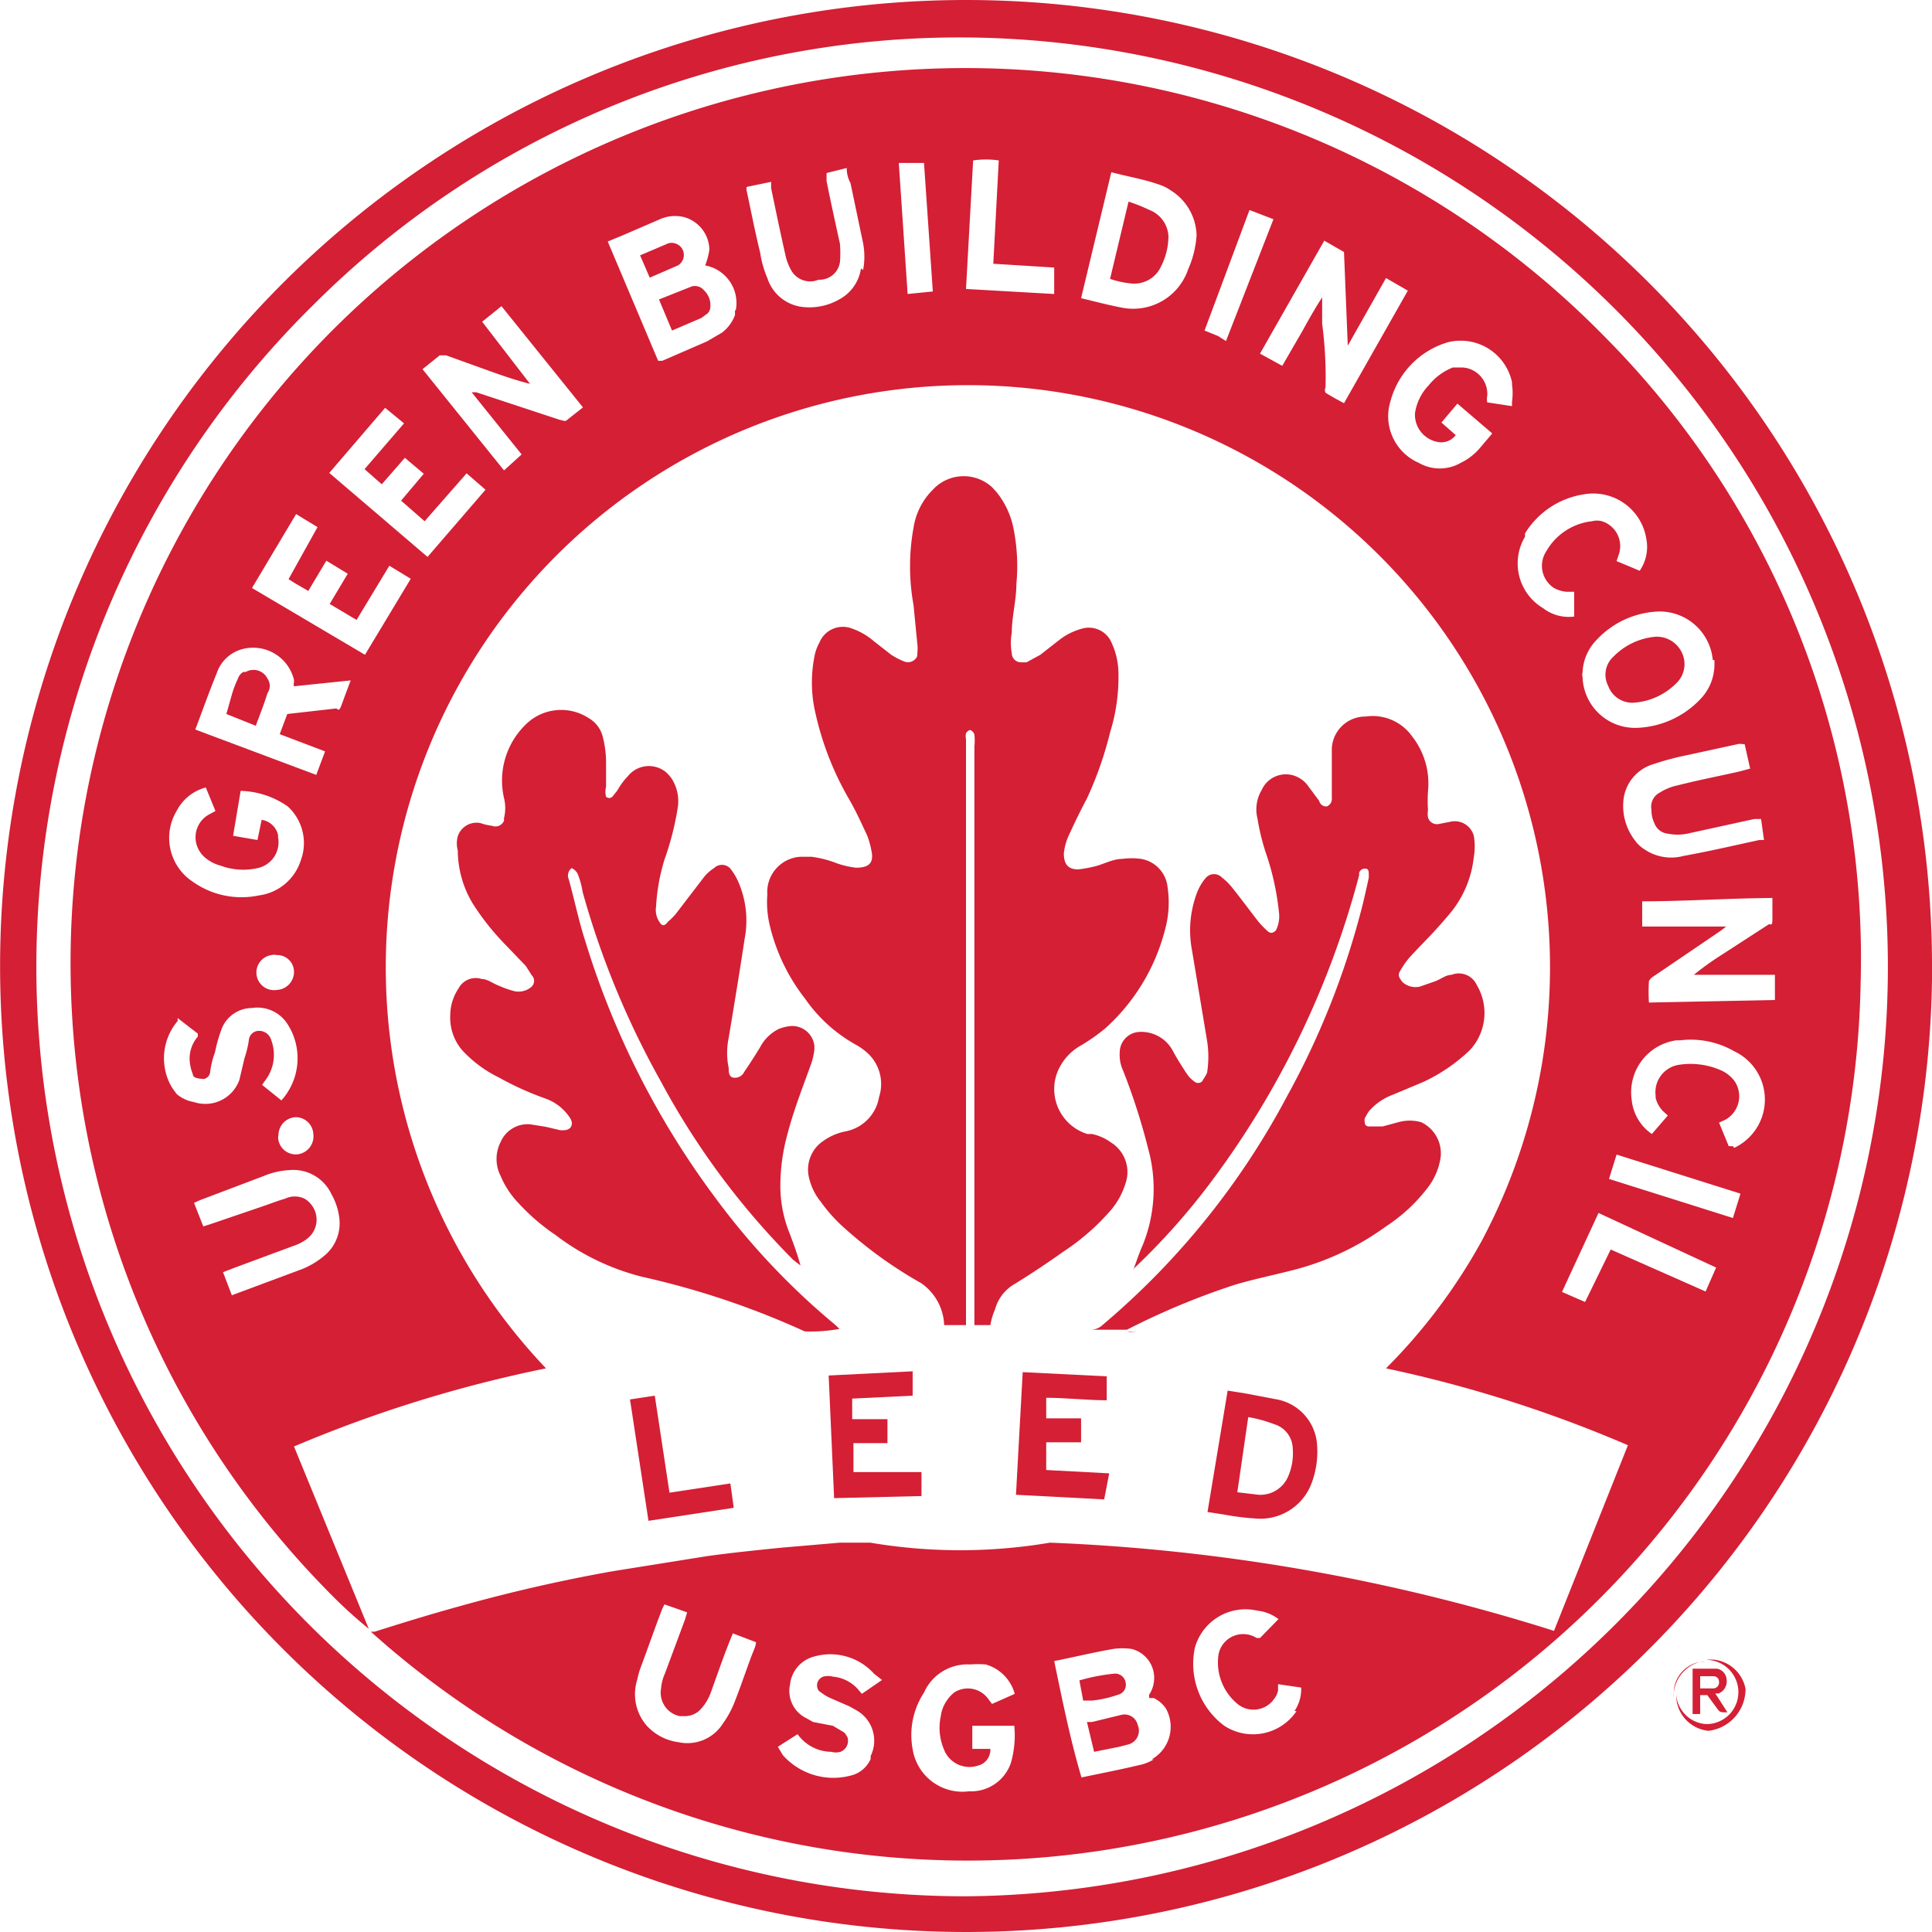 <svg id="Layer_1" data-name="Layer 1" xmlns="http://www.w3.org/2000/svg" width="46" height="46" viewBox="0 0 46 46"><defs><style>.cls-1{fill:none;}.cls-2{fill:#d41f35;}</style></defs><polygon class="cls-1" points="29.75 5 28.68 7.87 29 8 29.19 8.12 30.32 5.22 29.75 5"/><path class="cls-1" d="M35,8.62l-.91,1.61L34,8l-.47-.27L32,10.42l.53.29L33,9.88c.15-.27.3-.54.47-.8v.63a9.62,9.62,0,0,1,.08,1.52.13.13,0,0,0,0,.12c.14.09.29.17.44.25l1.52-2.68Z" transform="translate(-2 -2)"/><polygon class="cls-1" points="8.49 14.76 7.85 14.38 8.28 13.66 7.77 13.35 7.34 14.07 7.03 13.89 6.87 13.79 7.56 12.55 7.05 12.24 6 14 8.69 15.59 9.78 13.78 9.27 13.47 8.49 14.76"/><path class="cls-1" d="M18.79,8.32a1.64,1.64,0,0,0,.1-.38.82.82,0,0,0-.6-.77.89.89,0,0,0-.6.06l-.88.38-.34.14,1.2,2.84h.1l1.06-.46.36-.21a.93.93,0,0,0,.31-.42h0V9.39h0A.91.91,0,0,0,18.79,8.32Zm-1.32.29-.23-.53.68-.29a.3.3,0,0,1,.32.13h0a.29.29,0,0,1-.1.4Zm1.38.85-.15.11-.7.3-.31-.74.78-.31a.28.28,0,0,1,.29.09.49.49,0,0,1,.15.43A.23.23,0,0,1,18.85,9.46Z" transform="translate(-2 -2)"/><path class="cls-1" d="M8.89,29.86a1.81,1.81,0,0,0-.61.14l-1.53.58-.13.06.22.56L7,31.15l1.26-.43c.18-.06.35-.13.53-.18a.53.53,0,0,1,.46,0,.54.54,0,0,1,.16.14.57.57,0,0,1-.08.8,1.06,1.06,0,0,1-.33.18l-1.35.5-.34.13.21.55,1.69-.63a2,2,0,0,0,.51-.31,1,1,0,0,0,.36-.89,1.52,1.52,0,0,0-.19-.58A1,1,0,0,0,8.89,29.86Z" transform="translate(-2 -2)"/><path class="cls-1" d="M13.48,9.66l1.14,1.48c-.35-.09-.67-.2-1-.32l-1-.36h-.15l-.41.33L14,13.2l.42-.38-1.19-1.48h.11l1,.33,1,.33c.05,0,.11.05.16,0l.38-.3L13.94,9.29Z" transform="translate(-2 -2)"/><path class="cls-1" d="M25.78,5.82a2.08,2.08,0,0,0-.61,0L25,8.88,27.1,9V8.37l-1.45-.09Z" transform="translate(-2 -2)"/><path class="cls-1" d="M29.87,6.56a1,1,0,0,0-.23-.12c-.38-.14-.77-.2-1.18-.31l-.72,3c.34.08.67.17,1,.23a1.38,1.38,0,0,0,1.55-.92v0a2.36,2.36,0,0,0,.2-.78A1.3,1.3,0,0,0,29.87,6.56Zm-.22,1.77a.7.7,0,0,1-.71.42,2.21,2.21,0,0,1-.51-.11l.44-1.84a4.34,4.34,0,0,1,.5.2.71.71,0,0,1,.45.62A1.58,1.58,0,0,1,29.65,8.33Z" transform="translate(-2 -2)"/><path class="cls-1" d="M22.25,6.36A.74.74,0,0,1,22.16,6l-.48.12v.15c.1.5.21,1,.32,1.5a2.94,2.94,0,0,1,0,.42v0a.49.49,0,0,1-.51.47.52.52,0,0,1-.65-.22,1.28,1.28,0,0,1-.14-.37c-.12-.53-.23-1.06-.34-1.59V6.37l-.58.12a.17.17,0,0,0,0,.1c.1.47.2,1,.32,1.47a2.43,2.43,0,0,0,.17.6,1,1,0,0,0,.85.69A1.43,1.43,0,0,0,22,9.17a1,1,0,0,0,.52-.74h.05a1.72,1.72,0,0,0,0-.64Z" transform="translate(-2 -2)"/><polygon class="cls-1" points="21.4 3.88 21.61 7 22.21 6.94 22 3.88 21.4 3.88"/><polygon class="cls-1" points="10.11 12.41 9.55 11.92 10.09 11.28 9.64 10.9 9.09 11.53 8.68 11.17 9.62 10.08 9.17 9.71 7.84 11.26 10.18 13.26 11.56 11.66 11.11 11.27 10.11 12.41"/><path class="cls-1" d="M19.45,40.89c-.18.42-.36,1-.53,1.42a1.17,1.17,0,0,1-.27.42.52.52,0,0,1-.38.13h-.09a.57.57,0,0,1-.44-.66,1.06,1.06,0,0,1,.09-.35l.48-1.29.05-.17-.28-.1-.26-.09-.05.1c-.17.44-.35,1-.53,1.44a2.5,2.5,0,0,0-.07.26,1.14,1.14,0,0,0,.24,1.1,1.24,1.24,0,0,0,.74.38A1,1,0,0,0,19.21,43a2.34,2.34,0,0,0,.27-.49c.14-.35.26-.71.39-1.06.05-.15.1-.29.16-.44l-.55-.21Z" transform="translate(-2 -2)"/><path class="cls-1" d="M24.55,42.48a.81.81,0,0,1,.18-.19.6.6,0,0,1,.82.19l.07.09.54-.24a1,1,0,0,0-.69-.7,2.29,2.29,0,0,0-.37,0,1.13,1.13,0,0,0-1.1.67,1.84,1.84,0,0,0-.27,1.35,1.2,1.2,0,0,0,1.34,1,1,1,0,0,0,1-.68,2.38,2.38,0,0,0,.08-.88h-1v.55h.43a.39.39,0,0,1-.3.4.65.65,0,0,1-.81-.4,1.31,1.31,0,0,1-.07-.78A.84.84,0,0,1,24.55,42.48Z" transform="translate(-2 -2)"/><path class="cls-1" d="M21.6,41.92a.45.45,0,0,1,.23,0,.91.91,0,0,1,.58.28l.11.13L23,42l-.19-.15a1.4,1.4,0,0,0-1.42-.41.77.77,0,0,0-.58.67.72.72,0,0,0,.39.8l.16.09.47.09.27.16a.5.5,0,0,1,.08.12.28.28,0,0,1-.17.34.41.41,0,0,1-.22,0,1,1,0,0,1-.8-.42l-.47.3.12.2a1.61,1.61,0,0,0,1.67.47.69.69,0,0,0,.42-.38v-.07a.83.83,0,0,0-.36-1.1l-.14-.08-.46-.2a1.09,1.09,0,0,1-.23-.14.15.15,0,0,1-.08-.11A.22.22,0,0,1,21.6,41.92Z" transform="translate(-2 -2)"/><path class="cls-1" d="M42.63,43.07h0a.76.76,0,0,0,.76-.76.77.77,0,0,0-.77-.77h0a.7.7,0,0,0-.14,0,.85.85,0,0,0-.56.72.22.22,0,0,0,0,.08A.76.76,0,0,0,42.63,43.07Zm-.33-1.34h.58a.28.28,0,0,1,.23.26.31.31,0,0,1-.19.33h-.08l.29.45c-.18,0-.18,0-.26-.11l-.22-.3h-.17v.45H42.3Z" transform="translate(-2 -2)"/><path class="cls-1" d="M42.93,42.06q0-.14-.15-.15h-.3v.29h.31A.14.14,0,0,0,42.93,42.06Z" transform="translate(-2 -2)"/><path class="cls-1" d="M6.6,23a2,2,0,0,0,1.56.32,1.21,1.21,0,0,0,1-.83,1.18,1.18,0,0,0-.31-1.29,2.05,2.05,0,0,0-1.12-.37L7.55,21.9l.58.1.1-.48a.47.47,0,0,1,.39.36v.05a.63.63,0,0,1-.49.74,1.55,1.55,0,0,1-.88-.06.93.93,0,0,1-.41-.23.66.66,0,0,1-.12-.17A.62.62,0,0,1,7,21.38l.13-.07-.23-.56a1.09,1.09,0,0,0-.69.55A1.25,1.25,0,0,0,6.6,23Z" transform="translate(-2 -2)"/><path class="cls-1" d="M8.46,24.75a.42.42,0,0,0,.13.83A.43.43,0,0,0,9,25.15H9a.4.4,0,0,0-.41-.39A.29.29,0,0,0,8.46,24.75Z" transform="translate(-2 -2)"/><path class="cls-1" d="M29.42,42.43h-.11v-.08a.67.67,0,0,0,.1-.23h0a.71.71,0,0,0-.52-.86,1.55,1.55,0,0,0-.43,0c-.46.08-.92.19-1.41.29.2,1,.39,1.9.65,2.77.48-.1.94-.19,1.4-.3a1,1,0,0,0,.32-.13.89.89,0,0,0,.29-1.21A.71.71,0,0,0,29.42,42.43ZM27.7,42a4.57,4.57,0,0,1,.82-.16.25.25,0,0,1,.28.21h0a.24.24,0,0,1-.18.29,2.65,2.65,0,0,1-.62.14h-.21Zm1.18,1.52-.23.06-.6.12L27.88,43H28l.7-.17a.32.32,0,0,1,.39.25v0A.34.34,0,0,1,28.88,43.53Z" transform="translate(-2 -2)"/><path class="cls-1" d="M8.63,29a.29.29,0,0,0,0,.13v0a.42.42,0,0,0,.48.33A.43.43,0,0,0,9.46,29h0A.42.42,0,0,0,9,28.58.43.43,0,0,0,8.63,29Z" transform="translate(-2 -2)"/><path class="cls-1" d="M32.43,42.25a.51.51,0,0,1-.1.21h0a.6.6,0,0,1-.84.13A1.28,1.28,0,0,1,31,41.41a.58.58,0,0,1,.08-.22h0a.6.6,0,0,1,.83-.19H32l.39-.45a1,1,0,0,0-.5-.2,1.25,1.25,0,0,0-1.49.88,1.84,1.84,0,0,0,.7,1.86,1.25,1.25,0,0,0,1.72-.35.92.92,0,0,0,.16-.56l-.55-.08Z" transform="translate(-2 -2)"/><path class="cls-1" d="M7.7,27.71l.12-.51a2.47,2.47,0,0,0,.11-.47.24.24,0,0,1,.18-.18.3.3,0,0,1,.35.22,1,1,0,0,1-.12.92l-.1.14.46.37a1.5,1.5,0,0,0,.15-1.81A.85.85,0,0,0,8,26a.78.78,0,0,0-.72.49,3.58,3.58,0,0,0-.16.56,2.15,2.15,0,0,0-.12.5.19.19,0,0,1-.15.14c-.1,0-.26,0-.26-.12a.83.83,0,0,1-.06-.21.8.8,0,0,1,.18-.68v-.07l-.48-.37v.07a1.37,1.37,0,0,0-.3,1.15,1.25,1.25,0,0,0,.29.6.86.86,0,0,0,.4.18A.86.86,0,0,0,7.7,27.71Z" transform="translate(-2 -2)"/><path class="cls-1" d="M9,18.26V18.2H9a1,1,0,0,0-1.21-.74.88.88,0,0,0-.63.58c-.18.44-.34.89-.51,1.34l2.88,1.08.21-.56-1.08-.41L8.84,19,10,18.87c.06,0,.07.11.14-.08s.14-.38.22-.58L9,18.35A.14.14,0,0,1,9,18.26Zm-.63.24c-.08.26-.18.51-.28.78L7.39,19l.13-.38a2.35,2.35,0,0,1,.14-.37.31.31,0,0,1,.13-.17l.06,0a.37.37,0,0,1,.52.12A.3.3,0,0,1,8.37,18.5Z" transform="translate(-2 -2)"/><path class="cls-1" d="M25.23,19.49a.18.18,0,0,0-.1-.11.16.16,0,0,0-.1.08.33.33,0,0,0,0,.14V33.55h.2V19.77A1.31,1.31,0,0,0,25.23,19.49Z" transform="translate(-2 -2)"/><path class="cls-1" d="M38.34,14.7v.07a1.24,1.24,0,0,0,.43,1.7,1,1,0,0,0,.74.2v-.59h-.18A.75.75,0,0,1,39,16h0a.63.63,0,0,1-.21-.87,1.43,1.43,0,0,1,1.09-.71.45.45,0,0,1,.23,0,.62.62,0,0,1,.41.77l-.06.18.29.12.26.11a1,1,0,0,0,.16-.75,1.28,1.28,0,0,0-1.46-1.07A2,2,0,0,0,38.34,14.7Z" transform="translate(-2 -2)"/><path class="cls-1" d="M31.72,35.74l-.26,1.79.51.06a.72.72,0,0,0,.71-.46,1.37,1.37,0,0,0,.1-.63.62.62,0,0,0-.44-.59A3.35,3.35,0,0,0,31.72,35.74Z" transform="translate(-2 -2)"/><path class="cls-1" d="M25.46,2.9a21.76,21.76,0,0,0-16,6.36,22.13,22.13,0,1,0,16-6.36ZM40.85,39.25a21.25,21.25,0,0,1-30,1.6h.09c.63-.2,1.31-.41,2-.6,1.21-.34,2.43-.62,3.67-.84l2.25-.36c.58-.08,1.17-.14,1.76-.2l1.4-.12h.72a12.81,12.81,0,0,0,4.28,0,45.73,45.73,0,0,1,12,2.1l1.76-4.42A30.63,30.63,0,0,0,35,34.58a13.5,13.5,0,0,0,2.26-3,13.86,13.86,0,1,0-22.26,3,31.35,31.35,0,0,0-6,1.86l1.74,4.34c-.33-.3-.65-.6-1-.92A21.31,21.31,0,0,1,40.19,10,21,21,0,0,1,46.3,25.43,21.23,21.23,0,0,1,40.85,39.25ZM15.58,28.63a1.16,1.16,0,0,0-.61-.48,7.27,7.27,0,0,1-1.1-.5A2.92,2.92,0,0,1,13,27a1.19,1.19,0,0,1-.31-.84,1.16,1.16,0,0,1,.2-.65.46.46,0,0,1,.55-.22c.14,0,.27.11.41.16a2.32,2.32,0,0,0,.37.13.47.47,0,0,0,.41-.11.19.19,0,0,0,0-.27h0L14.49,25,14,24.5a6,6,0,0,1-.8-1,2.46,2.46,0,0,1-.36-1.27.65.65,0,0,1,0-.34.47.47,0,0,1,.55-.31,1.1,1.1,0,0,0,.26.06.22.22,0,0,0,.29-.12h0v-.06A1,1,0,0,0,14,21a1.86,1.86,0,0,1,.57-1.73A1.2,1.2,0,0,1,16,19.13a.71.71,0,0,1,.32.4,2.44,2.44,0,0,1,.09.66v.57a.49.49,0,0,0,0,.24.11.11,0,0,0,.15,0l.12-.15a1.56,1.56,0,0,1,.25-.34.64.64,0,0,1,.9-.1h0a.8.8,0,0,1,.15.17,1,1,0,0,1,.14.66,6.85,6.85,0,0,1-.32,1.26,4.7,4.7,0,0,0-.2,1.12.51.51,0,0,0,.08.36c.06.1.12.11.2,0a1.7,1.7,0,0,0,.19-.19l.69-.9a1,1,0,0,1,.22-.19.27.27,0,0,1,.38,0h0a1.38,1.38,0,0,1,.2.33,2.3,2.3,0,0,1,.15,1.32c-.12.79-.25,1.58-.38,2.36a1.75,1.75,0,0,0,0,.72c0,.09,0,.2.14.23a.24.24,0,0,0,.23-.14c.13-.19.26-.39.38-.59a1,1,0,0,1,.44-.43,1,1,0,0,1,.29-.07.53.53,0,0,1,.56.47V27a1.65,1.65,0,0,1-.07.32c-.2.56-.42,1.11-.57,1.69a4.62,4.62,0,0,0-.17,1.23,3,3,0,0,0,.23,1.15c.09.24.18.49.25.74L20.89,32a18.23,18.23,0,0,1-3.2-4.26,20.41,20.41,0,0,1-1.86-4.51,1.91,1.91,0,0,0-.11-.41.28.28,0,0,0-.15-.15.22.22,0,0,0-.07.26c.13.49.24,1,.39,1.46A20,20,0,0,0,19,30.53a17.12,17.12,0,0,0,2.83,3l.12.11a3.82,3.82,0,0,1-.83.06,19.57,19.57,0,0,0-3.87-1.3,5.69,5.69,0,0,1-2.07-1,4.91,4.91,0,0,1-.88-.76,2.09,2.09,0,0,1-.42-.64.89.89,0,0,1,0-.81.7.7,0,0,1,.71-.42l.37.06.38.08h.08C15.61,28.91,15.67,28.79,15.58,28.63Zm7.07-6.77c-.14-.3-.28-.61-.45-.9a7.17,7.17,0,0,1-.78-2,3.19,3.19,0,0,1-.05-1.34,1.06,1.06,0,0,1,.12-.34.6.6,0,0,1,.76-.34h0a1.62,1.62,0,0,1,.54.31l.41.32a1.82,1.82,0,0,0,.31.16.24.24,0,0,0,.31-.13v-.05a1,1,0,0,0,0-.25l-.09-.92a5.12,5.12,0,0,1,0-1.83,1.62,1.62,0,0,1,.46-.91,1,1,0,0,1,1.41-.06l.11.12a2,2,0,0,1,.41.91,4.52,4.52,0,0,1,.06,1.27c0,.39-.08.78-.11,1.17a1.29,1.29,0,0,0,0,.48.22.22,0,0,0,.22.22h.13l.33-.18.46-.36a1.53,1.53,0,0,1,.56-.27.59.59,0,0,1,.64.27,1.76,1.76,0,0,1,.2.81,4.43,4.43,0,0,1-.2,1.4A8.59,8.59,0,0,1,27.88,21c-.16.3-.31.61-.45.92a1.32,1.32,0,0,0-.1.39c0,.22.07.41.34.38a3.25,3.25,0,0,0,.43-.08c.21-.06.41-.13.62-.17a1.69,1.69,0,0,1,.45,0,.76.76,0,0,1,.63.68,2.42,2.42,0,0,1-.06,1,4.74,4.74,0,0,1-1.43,2.36,4.49,4.49,0,0,1-.57.4,1.26,1.26,0,0,0-.59.71,1.12,1.12,0,0,0,.74,1.4H28a1.2,1.2,0,0,1,.48.2.83.83,0,0,1,.34,1,1.77,1.77,0,0,1-.33.6,5.42,5.42,0,0,1-1.14,1c-.38.27-.77.53-1.16.77a1,1,0,0,0-.47.61,1.58,1.58,0,0,0-.11.37H24.48a1.27,1.27,0,0,0-.55-1,10.24,10.24,0,0,1-1.79-1.28,3.73,3.73,0,0,1-.6-.66,1.38,1.38,0,0,1-.27-.54.82.82,0,0,1,.34-.91,1.36,1.36,0,0,1,.51-.22,1,1,0,0,0,.81-.82,1,1,0,0,0-.3-1.07,1.51,1.51,0,0,0-.26-.18,3.59,3.59,0,0,1-1.2-1.09A4.52,4.52,0,0,1,20.32,24a2.36,2.36,0,0,1-.05-.7.84.84,0,0,1,.78-.9h.28a2.61,2.61,0,0,1,.61.16,2.16,2.16,0,0,0,.44.1c.29,0,.41-.1.38-.38A2.17,2.17,0,0,0,22.65,21.86Zm8.06,4.87-.36-2.16a2.53,2.53,0,0,1,.13-1.39,1.2,1.2,0,0,1,.21-.34.26.26,0,0,1,.37,0s0,0,0,0a1.45,1.45,0,0,1,.22.21c.21.26.41.53.61.79a2,2,0,0,0,.24.26c.09.09.15.07.22,0a.75.75,0,0,0,.07-.44,6.31,6.31,0,0,0-.32-1.43,5.35,5.35,0,0,1-.19-.79.9.9,0,0,1,.1-.68.63.63,0,0,1,.83-.32h0a.67.67,0,0,1,.25.19l.29.39a.17.17,0,0,0,.18.13.19.19,0,0,0,.12-.2V19.82a.8.8,0,0,1,.81-.76,1.15,1.15,0,0,1,1.1.47A1.82,1.82,0,0,1,36,20.84a3.38,3.38,0,0,0,0,.45.49.49,0,0,0,0,.17.22.22,0,0,0,.25.16l.26-.05a.47.47,0,0,1,.58.33h0a1.46,1.46,0,0,1,0,.51,2.51,2.51,0,0,1-.56,1.33c-.15.18-.3.35-.46.52s-.36.37-.53.56a2.11,2.11,0,0,0-.21.31c-.06.1,0,.17.06.25a.46.46,0,0,0,.42.11l.37-.13c.13-.05.25-.11.38-.15a.47.47,0,0,1,.6.24A1.3,1.3,0,0,1,37,27a4.11,4.11,0,0,1-1.09.76l-.74.31a1.4,1.4,0,0,0-.55.38,1.18,1.18,0,0,0-.11.19c0,.1,0,.17.11.18h.32l.37-.1a1,1,0,0,1,.55,0,.82.82,0,0,1,.46.84,1.55,1.55,0,0,1-.3.71,4,4,0,0,1-1,.93,6.48,6.48,0,0,1-2.18,1.05c-.47.12-1,.23-1.42.36a17.6,17.6,0,0,0-2.42,1l-.12.06a0,0,0,0,1,0,0h0l-.87,0a.42.42,0,0,0,.3-.12,18.38,18.38,0,0,0,4.39-5.45,19.09,19.09,0,0,0,1.75-4.38c.07-.26.13-.54.19-.81v-.07c0-.08,0-.15-.09-.15a.15.15,0,0,0-.14.1v.06a21.17,21.17,0,0,1-3.57,7.36,16.18,16.18,0,0,1-1.79,2l-.07.07c.08-.21.15-.43.24-.63a3.57,3.57,0,0,0,.13-2.28,15.08,15.08,0,0,0-.6-1.87.89.89,0,0,1-.08-.43.49.49,0,0,1,.46-.49.85.85,0,0,1,.81.46c.09.17.2.34.31.51a.73.73,0,0,0,.21.22c.08.06.15,0,.19-.05a.81.81,0,0,0,.07-.22A2.42,2.42,0,0,0,30.71,26.73Zm2.64,9.58a2.13,2.13,0,0,1-.12,1,1.3,1.3,0,0,1-1.24.85,6,6,0,0,1-.85-.1L30.75,38l.48-2.89.44.07.71.13a1.18,1.18,0,0,1,1,1Zm-7.16,1.28.16-2.92,2,.1v.57c-.48,0-1-.05-1.44-.06v.49h.83v.57h-.83V37l1.5.08-.12.62Zm1,1.12h0Zm-4-2.92v.57h-.81v.69h1.62v.57l-2.08.05-.13-2.92,2-.1v.58l-1.44.07v.49ZM19.47,37.9l-2,.31L17,35.32l.59-.09.35,2.31,1.45-.22Z" transform="translate(-2 -2)"/><path class="cls-1" d="M39.62,18a.21.21,0,0,0,0,.11v0a1.25,1.25,0,0,0,1.29,1.21,2.19,2.19,0,0,0,1.53-.7,1.19,1.19,0,0,0,.32-.84v-.07h0v0a1.27,1.27,0,0,0-1.36-1.17,2.12,2.12,0,0,0-1.47.68A1.17,1.17,0,0,0,39.62,18Zm.8-.36a1.59,1.59,0,0,1,1-.47.66.66,0,0,1,.63.39.63.63,0,0,1-.14.72,1.58,1.58,0,0,1-1,.46.61.61,0,0,1-.62-.4A.58.58,0,0,1,40.42,17.63Z" transform="translate(-2 -2)"/><polygon class="cls-1" points="38.31 28.07 41.26 29 41.44 28.42 38.49 27.49 38.31 28.07"/><path class="cls-1" d="M44.11,24s.09.06.09-.11v-.52c-1.1,0-2.1.08-3.1.08v.6H43l-.13.1-1,.68-.62.42a.28.28,0,0,0-.09.1,4.34,4.34,0,0,0,0,.51l3-.06v-.6H42.33a6.85,6.85,0,0,1,.7-.5Z" transform="translate(-2 -2)"/><path class="cls-1" d="M43.29,27A2.07,2.07,0,0,0,42,26.73h-.09a1.25,1.25,0,0,0-1.06,1.42,1.12,1.12,0,0,0,.48.81l.38-.44-.11-.1a.68.68,0,0,1-.18-.32v-.05h0a.66.66,0,0,1,.57-.74,1.8,1.8,0,0,1,1,.14.81.81,0,0,1,.24.17.58.58,0,0,1,.11.15.64.64,0,0,1-.26.85l-.15.07.23.56h.1l0,0a1.27,1.27,0,0,0,0-2.3Z" transform="translate(-2 -2)"/><path class="cls-1" d="M41.38,20.19a1,1,0,0,0-.72.81,1.34,1.34,0,0,0,.26,1,.8.8,0,0,0,.23.22,1.13,1.13,0,0,0,.93.16c.61-.11,1.21-.25,1.81-.38H44l-.11-.5h-.16l-1.6.35a1.14,1.14,0,0,1-.45,0,.38.38,0,0,1-.33-.25.71.71,0,0,1-.07-.32.38.38,0,0,1,.2-.41,1.28,1.28,0,0,1,.42-.17c.47-.12,1-.22,1.47-.33l.26-.07-.13-.58h-.09L42.12,20A6.21,6.21,0,0,0,41.38,20.19Z" transform="translate(-2 -2)"/><polygon class="cls-1" points="37.19 30.76 37.74 31 38.35 29.73 40.61 30.73 40.86 30.18 38.06 28.88 37.19 30.76"/><path class="cls-1" d="M38,11.67l0-.1a1.48,1.48,0,0,0,0-.42V11.1a1.25,1.25,0,0,0-1.49-.95,2,2,0,0,0-1.36,1.39A1.21,1.21,0,0,0,35.78,13a1,1,0,0,0,1,0,1.4,1.4,0,0,0,.47-.37l.28-.33-.83-.71-.38.45.34.3a.43.43,0,0,1-.38.17.66.66,0,0,1-.59-.69,1.22,1.22,0,0,1,.33-.67,1.39,1.39,0,0,1,.57-.42h.24a.63.63,0,0,1,.58.68.38.38,0,0,0,0,.15Z" transform="translate(-2 -2)"/><path class="cls-2" d="M25,2A23,23,0,1,0,48,25.32V25A23,23,0,0,0,25,2Zm0,45.15A22.13,22.13,0,0,1,9.46,9.26a21.76,21.76,0,0,1,16-6.36A22.13,22.13,0,0,1,25,47.15Z" transform="translate(-2 -2)"/><path class="cls-2" d="M40.91,18.73a1.58,1.58,0,0,0,1-.46.63.63,0,0,0,.14-.72.66.66,0,0,0-.63-.39,1.59,1.59,0,0,0-1,.47.58.58,0,0,0-.13.7A.61.61,0,0,0,40.91,18.73Z" transform="translate(-2 -2)"/><path class="cls-2" d="M7.85,18l-.06,0a.31.31,0,0,0-.13.17,2.35,2.35,0,0,0-.14.37L7.39,19l.7.28c.1-.27.2-.52.28-.78a.3.3,0,0,0,0-.34A.37.37,0,0,0,7.85,18Z" transform="translate(-2 -2)"/><path class="cls-2" d="M29.37,7a4.34,4.34,0,0,0-.5-.2l-.44,1.84a2.21,2.21,0,0,0,.51.11.7.7,0,0,0,.71-.42,1.58,1.58,0,0,0,.17-.71A.71.71,0,0,0,29.37,7Z" transform="translate(-2 -2)"/><path class="cls-2" d="M18.47,8.82l-.78.31.31.74.7-.3.15-.11a.23.23,0,0,0,.06-.12.49.49,0,0,0-.15-.43A.28.28,0,0,0,18.47,8.82Z" transform="translate(-2 -2)"/><path class="cls-2" d="M29.09,43.08a.32.32,0,0,0-.39-.25L28,43h-.12l.17.71.6-.12.23-.06a.34.34,0,0,0,.22-.43Z" transform="translate(-2 -2)"/><path class="cls-2" d="M28.62,42.35a.24.24,0,0,0,.18-.29h0a.25.25,0,0,0-.28-.21,4.57,4.57,0,0,0-.82.16l.09.48H28A2.65,2.65,0,0,0,28.62,42.35Z" transform="translate(-2 -2)"/><path class="cls-2" d="M10.05,9.73a21.32,21.32,0,0,0-.27,30.13c.31.32.63.62,1,.92L9,36.44a31.35,31.35,0,0,1,6-1.86,13.86,13.86,0,1,1,22.26-3,13.5,13.5,0,0,1-2.26,3,30.63,30.63,0,0,1,5.76,1.83L39,40.83a45.73,45.73,0,0,0-12-2.1,12.81,12.81,0,0,1-4.28,0H22l-1.4.12c-.59.06-1.18.12-1.76.2l-2.25.36c-1.24.22-2.46.5-3.67.84-.69.19-1.37.4-2,.6h-.09A21.26,21.26,0,0,0,46.3,25.43,21,21,0,0,0,40.19,10,21.31,21.31,0,0,0,10.05,9.73Zm9.82,31.76c-.13.35-.25.71-.39,1.06a2.34,2.34,0,0,1-.27.49,1,1,0,0,1-1.06.44,1.24,1.24,0,0,1-.74-.38,1.14,1.14,0,0,1-.24-1.1,2.5,2.5,0,0,1,.07-.26c.18-.48.36-1,.53-1.44l.05-.1.26.09.28.1-.05.17-.48,1.29a1.06,1.06,0,0,0-.09.35.57.57,0,0,0,.44.66h.09a.52.52,0,0,0,.38-.13,1.17,1.17,0,0,0,.27-.42c.17-.47.35-1,.53-1.42l0,0,.55.21C20,41.2,19.92,41.34,19.87,41.49Zm1.67.8a1.09,1.09,0,0,0,.23.14l.46.2.14.08a.83.83,0,0,1,.36,1.1v.07a.69.69,0,0,1-.42.38,1.61,1.61,0,0,1-1.67-.47l-.12-.2.47-.3a1,1,0,0,0,.8.42.41.41,0,0,0,.22,0,.28.28,0,0,0,.17-.34.5.5,0,0,0-.08-.12l-.27-.16L21.36,43l-.16-.09a.72.72,0,0,1-.39-.8.77.77,0,0,1,.58-.67,1.4,1.4,0,0,1,1.42.41L23,42l-.48.33-.11-.13a.91.91,0,0,0-.58-.28.45.45,0,0,0-.23,0,.22.22,0,0,0-.14.26A.15.15,0,0,0,21.54,42.29Zm2.93,1.35a.65.65,0,0,0,.81.4.39.39,0,0,0,.3-.4h-.43v-.55h1a2.38,2.38,0,0,1-.08.88,1,1,0,0,1-1,.68,1.2,1.2,0,0,1-1.34-1A1.84,1.84,0,0,1,24,42.3a1.13,1.13,0,0,1,1.1-.67,2.29,2.29,0,0,1,.37,0,1,1,0,0,1,.69.7l-.54.24-.07-.09a.6.6,0,0,0-.82-.19.81.81,0,0,0-.18.19.84.84,0,0,0-.15.38A1.31,1.31,0,0,0,24.47,43.64Zm5,.25a1,1,0,0,1-.32.13c-.46.11-.92.2-1.4.3-.26-.87-.45-1.81-.65-2.77.49-.1.95-.21,1.41-.29a1.55,1.55,0,0,1,.43,0,.71.71,0,0,1,.52.86h0a.67.67,0,0,1-.1.23v.08h.11a.71.71,0,0,1,.29.25A.89.89,0,0,1,29.42,43.89Zm3.4-1.15a1.25,1.25,0,0,1-1.72.35,1.84,1.84,0,0,1-.7-1.86,1.25,1.25,0,0,1,1.49-.88,1,1,0,0,1,.5.2L32,41h-.08a.6.6,0,0,0-.83.19h0a.58.58,0,0,0-.08.22,1.28,1.28,0,0,0,.48,1.18.6.6,0,0,0,.84-.13h0a.51.51,0,0,0,.1-.21V42.1l.55.08A.92.92,0,0,1,32.82,42.74ZM6.21,21.3a1.09,1.09,0,0,1,.69-.55l.23.56L7,21.38a.62.62,0,0,0-.28.83.66.66,0,0,0,.12.17.93.93,0,0,0,.41.23,1.55,1.55,0,0,0,.88.06.63.63,0,0,0,.49-.74v-.05a.47.47,0,0,0-.39-.36l-.1.48-.58-.1.18-1.07a2.05,2.05,0,0,1,1.12.37,1.18,1.18,0,0,1,.31,1.29,1.21,1.21,0,0,1-1,.83A2,2,0,0,1,6.6,23,1.25,1.25,0,0,1,6.21,21.3ZM9.46,29h0a.43.43,0,0,1-.35.48.42.42,0,0,1-.48-.33v0a.29.29,0,0,1,0-.13.43.43,0,0,1,.4-.42A.42.42,0,0,1,9.46,29ZM9,25.14H9a.43.43,0,0,1-.41.43.42.42,0,0,1-.13-.83.29.29,0,0,1,.13,0A.4.4,0,0,1,9,25.14ZM5.93,27.46a1.37,1.37,0,0,1,.3-1.15v-.07l.48.37v.07a.8.8,0,0,0-.18.68.83.83,0,0,0,.06.21c0,.11.16.11.26.12A.19.19,0,0,0,7,27.55a2.15,2.15,0,0,1,.12-.5,3.58,3.58,0,0,1,.16-.56A.78.78,0,0,1,8,26a.85.85,0,0,1,.85.39A1.5,1.5,0,0,1,8.7,28.2l-.46-.37.1-.14a1,1,0,0,0,.12-.92.3.3,0,0,0-.35-.22.24.24,0,0,0-.18.18,2.47,2.47,0,0,1-.11.47l-.12.51a.86.86,0,0,1-1.08.53.86.86,0,0,1-.4-.18A1.25,1.25,0,0,1,5.93,27.46ZM9.72,31.9a2,2,0,0,1-.51.31l-1.69.63-.21-.55.34-.13L9,31.66a1.06,1.06,0,0,0,.33-.18.57.57,0,0,0,.08-.8.54.54,0,0,0-.16-.14.53.53,0,0,0-.46,0c-.18.05-.35.12-.53.18L7,31.15l-.16.05-.22-.56.13-.06L8.28,30a1.81,1.81,0,0,1,.61-.14,1,1,0,0,1,1,.57,1.52,1.52,0,0,1,.19.58A1,1,0,0,1,9.72,31.9Zm.41-13.11c-.07.19-.08.07-.14.08L8.84,19l-.18.48,1.08.41-.21.56L6.65,19.37c.17-.45.33-.9.51-1.34a.88.88,0,0,1,.63-.58A1,1,0,0,1,9,18.19H9v.06a.14.14,0,0,0,0,.09l1.35-.14C10.27,18.41,10.2,18.6,10.13,18.79Zm.56-1.2L8,16l1.05-1.76.51.31-.69,1.24.16.1.31.18.43-.72.51.31-.43.72.64.38.78-1.29.51.31Zm1.49-2.33-2.34-2,1.33-1.55.45.37-.94,1.09.41.36.55-.63.45.38-.54.64.56.49,1-1.14.45.39ZM15.5,12c-.05.05-.11,0-.16,0l-1-.33-1-.33h-.11l1.19,1.48L14,13.2l-1.94-2.41.41-.33h.15l1,.36c.33.12.65.23,1,.32L13.48,9.66l.46-.37,1.94,2.41Zm4-2.61V9.5h0a.93.93,0,0,1-.31.42l-.36.21-1.06.46h-.1l-1.2-2.84.34-.14.88-.38a.89.89,0,0,1,.6-.06.82.82,0,0,1,.6.77,1.64,1.64,0,0,1-.1.38.91.91,0,0,1,.73,1.06Zm3-1H22.5a1,1,0,0,1-.52.74,1.43,1.43,0,0,1-.86.18,1,1,0,0,1-.85-.69,2.43,2.43,0,0,1-.17-.6c-.12-.49-.22-1-.32-1.47a.17.17,0,0,1,0-.1l.58-.12v.15c.11.53.22,1.06.34,1.59a1.28,1.28,0,0,0,.14.37.52.52,0,0,0,.65.22A.49.49,0,0,0,22,8.23v0a2.94,2.94,0,0,0,0-.42c-.11-.5-.22-1-.32-1.5V6.12L22.16,6a.74.74,0,0,0,.09.36l.3,1.43A1.72,1.72,0,0,1,22.55,8.43ZM23.61,9,23.4,5.88H24l.21,3.06ZM27.1,9,25,8.88l.17-3.06a2.08,2.08,0,0,1,.61,0l-.13,2.46,1.45.09Zm3.19-.59v0a1.38,1.38,0,0,1-1.55.92c-.33-.06-.66-.15-1-.23l.72-3c.41.11.8.17,1.18.31a1,1,0,0,1,.23.12,1.3,1.3,0,0,1,.62,1.07A2.36,2.36,0,0,1,30.29,8.41ZM31,10l-.32-.13L31.75,7l.57.22-1.13,2.9Zm2.56,1.35a.13.13,0,0,1,0-.12,9.62,9.62,0,0,0-.08-1.52V9.08c-.17.26-.32.53-.47.8l-.48.83L32,10.42l1.53-2.69L34,8l.09,2.23L35,8.62l.52.3L34,11.6C33.85,11.52,33.7,11.44,33.56,11.35Zm3.27-.6h-.24a1.39,1.39,0,0,0-.57.42,1.22,1.22,0,0,0-.33.67.66.66,0,0,0,.59.69.43.43,0,0,0,.38-.17l-.34-.3.38-.45.83.71-.28.33a1.4,1.4,0,0,1-.47.37,1,1,0,0,1-1,0,1.21,1.21,0,0,1-.67-1.48,2,2,0,0,1,1.36-1.39A1.25,1.25,0,0,1,38,11.1v.05a1.48,1.48,0,0,1,0,.42l0,.1-.59-.09a.38.38,0,0,1,0-.15A.63.63,0,0,0,36.83,10.75Zm5.78,22-2.26-1L39.74,33l-.55-.24.87-1.88,2.8,1.3ZM43.26,31l-2.95-.93.18-.58,2.95.93Zm0-1.71,0,0h-.1l-.23-.56.15-.07a.64.64,0,0,0,.26-.85.58.58,0,0,0-.11-.15.81.81,0,0,0-.24-.17,1.8,1.8,0,0,0-1-.14.66.66,0,0,0-.57.74h0v.05a.68.68,0,0,0,.18.32l.11.1-.38.44a1.12,1.12,0,0,1-.48-.81,1.25,1.25,0,0,1,1.06-1.42H42a2.07,2.07,0,0,1,1.29.26,1.27,1.27,0,0,1,0,2.3Zm1-4.08v.6l-3,.06a4.34,4.34,0,0,1,0-.51.28.28,0,0,1,.09-.1l.62-.42,1-.68.13-.1H41.1v-.6c1,0,2-.07,3.1-.08v.52c0,.17-.05.09-.09.11l-1.08.7a6.85,6.85,0,0,0-.7.5Zm-.72-5.49.13.58-.26.07c-.49.11-1,.21-1.47.33a1.28,1.28,0,0,0-.42.17.38.38,0,0,0-.2.41.71.71,0,0,0,.07.32.38.38,0,0,0,.33.25,1.14,1.14,0,0,0,.45,0l1.6-.35h.16L44,22h-.11c-.6.13-1.2.27-1.81.38a1.13,1.13,0,0,1-.93-.16.8.8,0,0,1-.23-.22,1.34,1.34,0,0,1-.26-1,1,1,0,0,1,.72-.81,6.21,6.21,0,0,1,.74-.2l1.29-.28Zm-.72-2v0h0v.07a1.19,1.19,0,0,1-.32.84,2.19,2.19,0,0,1-1.53.7,1.25,1.25,0,0,1-1.29-1.21v0a.21.21,0,0,1,0-.11,1.17,1.17,0,0,1,.33-.77,2.12,2.12,0,0,1,1.47-.68A1.27,1.27,0,0,1,42.78,17.71ZM41.2,14.84a1,1,0,0,1-.16.75l-.26-.11-.29-.12.06-.18a.62.62,0,0,0-.41-.77.45.45,0,0,0-.23,0,1.43,1.43,0,0,0-1.09.71A.63.63,0,0,0,39,16h0a.75.75,0,0,0,.3.09h.18v.59a1,1,0,0,1-.74-.2,1.24,1.24,0,0,1-.43-1.7V14.7a2,2,0,0,1,1.4-.93A1.28,1.28,0,0,1,41.2,14.84Z" transform="translate(-2 -2)"/><path class="cls-2" d="M18.24,7.92h0a.3.3,0,0,0-.32-.13l-.68.29.23.53.67-.29A.29.29,0,0,0,18.24,7.92Z" transform="translate(-2 -2)"/><path class="cls-2" d="M22.38,22.66a2.16,2.16,0,0,1-.44-.1,2.61,2.61,0,0,0-.61-.16h-.28a.84.84,0,0,0-.78.9,2.36,2.36,0,0,0,.05.7,4.52,4.52,0,0,0,.85,1.78,3.59,3.59,0,0,0,1.2,1.09,1.51,1.51,0,0,1,.26.18,1,1,0,0,1,.3,1.07,1,1,0,0,1-.81.82,1.36,1.36,0,0,0-.51.22.82.82,0,0,0-.34.91,1.38,1.38,0,0,0,.27.54,3.73,3.73,0,0,0,.6.66,10.24,10.24,0,0,0,1.79,1.28,1.27,1.27,0,0,1,.55,1H25V19.6a.33.33,0,0,1,0-.14.16.16,0,0,1,.1-.08.18.18,0,0,1,.1.11,1.31,1.31,0,0,1,0,.28V33.55h.38a1.58,1.58,0,0,1,.11-.37,1,1,0,0,1,.47-.61c.39-.24.78-.5,1.16-.77a5.42,5.42,0,0,0,1.14-1,1.77,1.77,0,0,0,.33-.6.83.83,0,0,0-.34-1A1.2,1.2,0,0,0,28,29h-.11a1.12,1.12,0,0,1-.74-1.4,1.26,1.26,0,0,1,.59-.71,4.49,4.49,0,0,0,.57-.4,4.74,4.74,0,0,0,1.43-2.36,2.42,2.42,0,0,0,.06-1,.76.76,0,0,0-.63-.68,1.69,1.69,0,0,0-.45,0c-.21,0-.41.11-.62.17a3.25,3.25,0,0,1-.43.08c-.27,0-.34-.16-.34-.38a1.32,1.32,0,0,1,.1-.39c.14-.31.29-.62.45-.92a8.59,8.59,0,0,0,.55-1.57,4.43,4.43,0,0,0,.2-1.4,1.76,1.76,0,0,0-.2-.81.59.59,0,0,0-.64-.27,1.53,1.53,0,0,0-.56.27l-.46.36-.33.18h-.13a.22.22,0,0,1-.22-.22,1.29,1.29,0,0,1,0-.48c0-.39.11-.78.11-1.17a4.52,4.52,0,0,0-.06-1.27,2,2,0,0,0-.41-.91l-.11-.12a1,1,0,0,0-1.41.06,1.62,1.62,0,0,0-.46.91,5.12,5.12,0,0,0,0,1.83l.09.92a1,1,0,0,1,0,.25v.05a.24.24,0,0,1-.31.13,1.82,1.82,0,0,1-.31-.16l-.41-.32a1.62,1.62,0,0,0-.54-.31h0a.6.6,0,0,0-.76.34,1.06,1.06,0,0,0-.12.34A3.19,3.19,0,0,0,21.42,19a7.17,7.17,0,0,0,.78,2c.17.29.31.6.45.9a2.17,2.17,0,0,1,.11.42C22.79,22.56,22.67,22.66,22.38,22.66Z" transform="translate(-2 -2)"/><path class="cls-2" d="M15.34,28.91,15,28.83l-.37-.06a.7.7,0,0,0-.71.42.89.89,0,0,0,0,.81,2.09,2.09,0,0,0,.42.64,4.91,4.91,0,0,0,.88.76,5.69,5.69,0,0,0,2.07,1,19.57,19.57,0,0,1,3.87,1.3,3.82,3.82,0,0,0,.83-.06l-.12-.11a17.12,17.12,0,0,1-2.83-3,20,20,0,0,1-3.11-6.14c-.15-.46-.26-1-.39-1.46a.22.22,0,0,1,.07-.26.28.28,0,0,1,.15.15,1.91,1.91,0,0,1,.11.41,20.41,20.41,0,0,0,1.86,4.51A18.23,18.23,0,0,0,20.89,32l.17.13c-.07-.25-.16-.5-.25-.74a3,3,0,0,1-.23-1.15A4.62,4.62,0,0,1,20.75,29c.15-.58.37-1.13.57-1.69a1.65,1.65,0,0,0,.07-.32v-.09a.53.53,0,0,0-.56-.47,1,1,0,0,0-.29.07,1,1,0,0,0-.44.43c-.12.2-.25.4-.38.59a.24.24,0,0,1-.23.14c-.14,0-.14-.14-.14-.23a1.75,1.75,0,0,1,0-.72c.13-.78.26-1.57.38-2.36A2.3,2.3,0,0,0,19.58,23a1.38,1.38,0,0,0-.2-.33h0a.27.27,0,0,0-.38,0,1,1,0,0,0-.22.19l-.69.9a1.7,1.7,0,0,1-.19.19c-.08.11-.14.1-.2,0a.51.51,0,0,1-.08-.36,4.7,4.7,0,0,1,.2-1.12,6.85,6.85,0,0,0,.32-1.26,1,1,0,0,0-.14-.66.8.8,0,0,0-.15-.17h0a.64.64,0,0,0-.9.1,1.56,1.56,0,0,0-.25.34l-.12.15a.11.11,0,0,1-.15,0,.49.49,0,0,1,0-.24v-.57a2.44,2.44,0,0,0-.09-.66.71.71,0,0,0-.32-.4,1.2,1.2,0,0,0-1.46.11A1.86,1.86,0,0,0,14,21a1,1,0,0,1,0,.48v.06h0a.22.22,0,0,1-.29.12,1.1,1.1,0,0,1-.26-.06.47.47,0,0,0-.55.31.65.65,0,0,0,0,.34,2.46,2.46,0,0,0,.36,1.27,6,6,0,0,0,.8,1l.46.48.14.22h0a.19.19,0,0,1,0,.27.47.47,0,0,1-.41.11,2.32,2.32,0,0,1-.37-.13c-.14-.05-.27-.16-.41-.16a.46.46,0,0,0-.55.22,1.16,1.16,0,0,0-.2.65A1.19,1.19,0,0,0,13,27a2.92,2.92,0,0,0,.87.65,7.27,7.27,0,0,0,1.1.5,1.16,1.16,0,0,1,.61.48c.09.16,0,.28-.16.28Z" transform="translate(-2 -2)"/><polygon class="cls-2" points="27.07 31.71 26.87 31.7 26.87 31.71 27.07 31.71"/><path class="cls-2" d="M30.64,27.71c0,.05-.11.11-.19.05a.73.73,0,0,1-.21-.22c-.11-.17-.22-.34-.31-.51a.85.85,0,0,0-.81-.46.49.49,0,0,0-.46.49.89.89,0,0,0,.08.43,15.08,15.08,0,0,1,.6,1.87,3.57,3.57,0,0,1-.13,2.28c-.09.2-.16.42-.24.63L29,32.2a16.18,16.18,0,0,0,1.79-2,21.17,21.17,0,0,0,3.57-7.36v-.06a.15.15,0,0,1,.14-.1c.09,0,.09.07.09.15v.07c-.06.27-.12.55-.19.81a19.09,19.09,0,0,1-1.75,4.38,18.38,18.38,0,0,1-4.39,5.45.42.42,0,0,1-.3.12l.87,0a0,0,0,0,0,0,0l.12-.06a17.6,17.6,0,0,1,2.42-1c.42-.13.95-.24,1.42-.36A6.48,6.48,0,0,0,35,31.2a4,4,0,0,0,1-.93,1.55,1.55,0,0,0,.3-.71.82.82,0,0,0-.46-.84,1,1,0,0,0-.55,0l-.37.1h-.32c-.11,0-.11-.08-.11-.18a1.18,1.18,0,0,1,.11-.19,1.4,1.4,0,0,1,.55-.38l.74-.31A4.11,4.11,0,0,0,37,27a1.3,1.3,0,0,0,.16-1.55.47.47,0,0,0-.6-.24c-.13,0-.25.1-.38.15l-.37.13a.46.46,0,0,1-.42-.11c-.06-.08-.12-.15-.06-.25a2.11,2.11,0,0,1,.21-.31c.17-.19.37-.39.53-.56s.31-.34.46-.52a2.51,2.51,0,0,0,.56-1.33,1.46,1.46,0,0,0,0-.51h0a.47.47,0,0,0-.58-.33l-.26.05a.22.22,0,0,1-.25-.16.49.49,0,0,1,0-.17,3.38,3.38,0,0,1,0-.45,1.82,1.82,0,0,0-.38-1.31,1.15,1.15,0,0,0-1.1-.47.8.8,0,0,0-.81.76V21a.19.19,0,0,1-.12.2.17.17,0,0,1-.18-.13l-.29-.39a.67.67,0,0,0-.25-.19h0a.63.63,0,0,0-.83.32.9.9,0,0,0-.1.68,5.35,5.35,0,0,0,.19.79,6.31,6.31,0,0,1,.32,1.43.75.75,0,0,1-.07.44c-.07.07-.13.09-.22,0a2,2,0,0,1-.24-.26c-.2-.26-.4-.53-.61-.79a1.45,1.45,0,0,0-.22-.21s0,0,0,0a.26.26,0,0,0-.37,0,1.2,1.2,0,0,0-.21.34,2.53,2.53,0,0,0-.13,1.39l.36,2.16a2.42,2.42,0,0,1,0,.76A.81.81,0,0,1,30.64,27.71Z" transform="translate(-2 -2)"/><path class="cls-2" d="M31.67,35.18l-.44-.07L30.75,38l.39.06a6,6,0,0,0,.85.1,1.3,1.3,0,0,0,1.24-.85,2.13,2.13,0,0,0,.12-1,1.18,1.18,0,0,0-1-1Zm1.11,1.32a1.37,1.37,0,0,1-.1.63.72.72,0,0,1-.71.46l-.51-.06.26-1.79a3.35,3.35,0,0,1,.62.17A.62.62,0,0,1,32.78,36.5Z" transform="translate(-2 -2)"/><polygon class="cls-2" points="21.73 33.23 21.73 32.65 19.73 32.75 19.86 35.67 21.94 35.62 21.94 35.05 20.32 35.05 20.32 34.36 21.13 34.36 21.13 33.79 20.29 33.79 20.29 33.3 21.73 33.23"/><path class="cls-2" d="M28.41,37.08,26.91,37v-.66h.83v-.57h-.83v-.49c.44,0,1,.06,1.44.06v-.57l-2-.1-.16,2.92,2.1.11Z" transform="translate(-2 -2)"/><polygon class="cls-2" points="15.59 33.23 15 33.32 15.44 36.21 17.47 35.9 17.39 35.32 15.94 35.54 15.59 33.23"/><path class="cls-2" d="M42.62,41.54h0Z" transform="translate(-2 -2)"/><path class="cls-2" d="M42.47,41.57a.7.7,0,0,1,.14,0Z" transform="translate(-2 -2)"/><path class="cls-2" d="M42.84,41.52a.86.86,0,0,0-.22,0,.77.77,0,0,1,.77.77.76.76,0,0,1-.76.76h0a.76.76,0,0,1-.72-.7.85.85,0,0,0,.77.86h0a1,1,0,0,0,.88-1A.86.86,0,0,0,42.84,41.52Z" transform="translate(-2 -2)"/><path class="cls-2" d="M42.47,41.57a.76.76,0,0,0-.62.74l0,0s0,.06,0,.09a.22.22,0,0,1,0-.08A.85.85,0,0,1,42.47,41.57Z" transform="translate(-2 -2)"/><path class="cls-2" d="M42.48,42.36h.17l.22.3c.08.11.08.11.26.11l-.29-.45h.08a.31.31,0,0,0,.19-.33.28.28,0,0,0-.23-.26H42.3v1.08h.18Zm0-.45h.3q.15,0,.15.15a.14.14,0,0,1-.14.14h-.31Z" transform="translate(-2 -2)"/></svg>